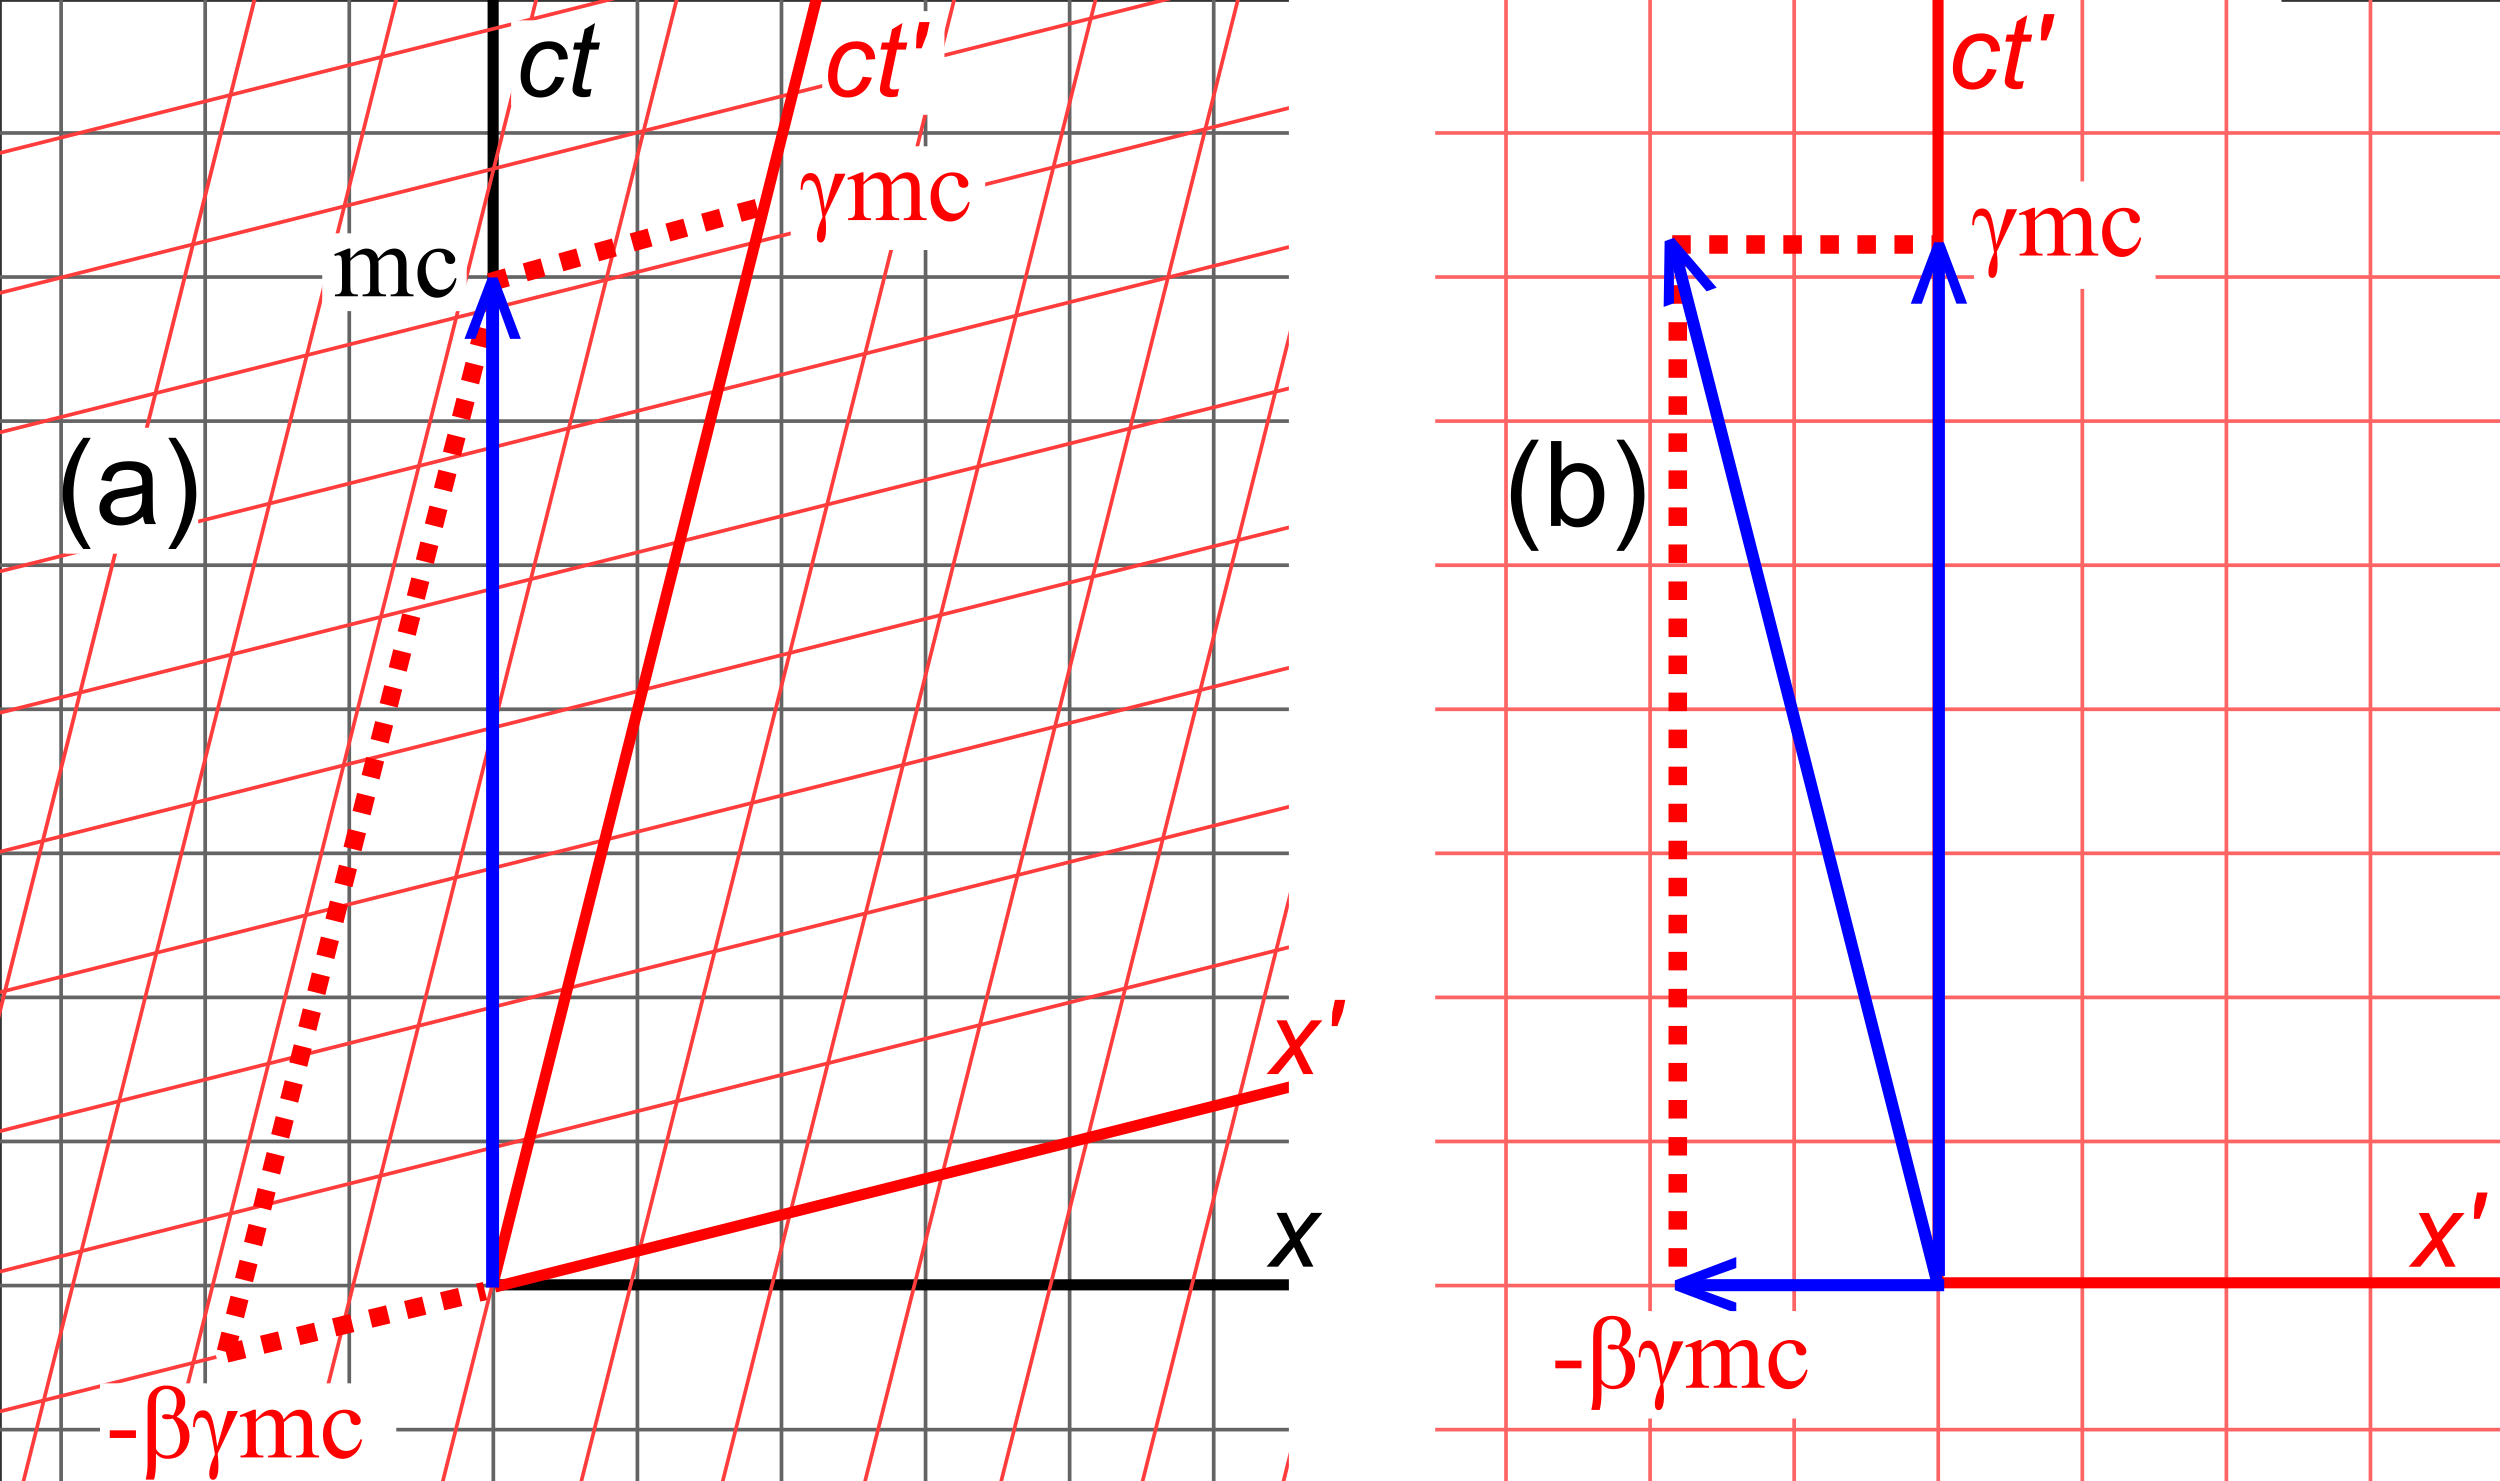 <?xml version="1.0" encoding="UTF-8" standalone="no"?>
<!-- Created with Inkscape (http://www.inkscape.org/) -->

<svg
   xmlns:dc="http://purl.org/dc/elements/1.1/"
   xmlns:cc="http://creativecommons.org/ns#"
   xmlns:rdf="http://www.w3.org/1999/02/22-rdf-syntax-ns#"
   xmlns:svg="http://www.w3.org/2000/svg"
   xmlns="http://www.w3.org/2000/svg"
   xmlns:sodipodi="http://sodipodi.sourceforge.net/DTD/sodipodi-0.dtd"
   xmlns:inkscape="http://www.inkscape.org/namespaces/inkscape"
   width="675"
   height="400"
   id="svg2"
   version="1.1"
   inkscape:version="0.48.5 r10040"
   sodipodi:docname="Relativistic spacetime momentum vector.svg">
  <rect width="100%" height="100%" fill="#333333" stroke="none"/>
  <defs
     id="defs4" />
  <sodipodi:namedview
     id="base"
     pagecolor="#ffffff"
     bordercolor="#666666"
     borderopacity="1.0"
     inkscape:pageopacity="0.0"
     inkscape:pageshadow="2"
     inkscape:zoom="2"
     inkscape:cx="127.15796"
     inkscape:cy="9.0631399"
     inkscape:document-units="px"
     inkscape:current-layer="layer9"
     showgrid="false"
     inkscape:window-width="1225"
     inkscape:window-height="667"
     inkscape:window-x="97"
     inkscape:window-y="0"
     inkscape:window-maximized="0"
     showguides="true"
     inkscape:guide-bbox="true" />
  <g
     inkscape:groupmode="layer"
     id="layer9"
     inkscape:label="Layer 0"
     sodipodi:insensitive="true">
    <rect
       style="fill:#ffffff;fill-opacity:1;stroke:none"
       id="rect3156"
       width="676.5"
       height="400.5"
       x="0.5"
       y="0.5" />
    <rect
       style="fill:#ffffff;fill-opacity:1;stroke:none"
       id="rect3926"
       width="1"
       height="4"
       x="-14"
       y="6" />
  </g>
  <g
     inkscape:label="Layer 1"
     inkscape:groupmode="layer"
     id="layer1"
     style="display:inline"
     transform="translate(0,-652.362)"
     sodipodi:insensitive="true">
    <g
       id="g4041">
      <g
         transform="translate(-70,40)"
         id="g3164"
         style="stroke:#646464;stroke-opacity:1">
        <g
           id="g3144"
           style="stroke:#646464;stroke-opacity:1">
          <path
             inkscape:connector-curvature="0"
             id="path2985"
             d="m 67.375,998.362 c 519,0 519,0 519,0"
             style="fill:none;stroke:#646464;stroke-width:1px;stroke-linecap:butt;stroke-linejoin:miter;stroke-opacity:1" />
          <path
             inkscape:connector-curvature="0"
             id="path2985-1"
             d="m 67.375,959.462 c 519,0 519,0 519,0"
             style="fill:none;stroke:#646464;stroke-width:1px;stroke-linecap:butt;stroke-linejoin:miter;stroke-opacity:1" />
          <path
             inkscape:connector-curvature="0"
             id="path2985-7"
             d="m 67.375,920.562 c 519,0 519,0 519,0"
             style="fill:none;stroke:#646464;stroke-width:1px;stroke-linecap:butt;stroke-linejoin:miter;stroke-opacity:1" />
          <path
             inkscape:connector-curvature="0"
             id="path2985-4"
             d="m 67.375,881.662 c 519,0 519,0 519,0"
             style="fill:none;stroke:#646464;stroke-width:1px;stroke-linecap:butt;stroke-linejoin:miter;stroke-opacity:1" />
          <path
             inkscape:connector-curvature="0"
             id="path2985-0"
             d="m 67.375,842.762 c 519,0 519,0 519,0"
             style="fill:none;stroke:#646464;stroke-width:1px;stroke-linecap:butt;stroke-linejoin:miter;stroke-opacity:1" />
          <path
             inkscape:connector-curvature="0"
             id="path2985-9"
             d="m 67.375,803.862 c 519,0 519,0 519,0"
             style="fill:none;stroke:#646464;stroke-width:1px;stroke-linecap:butt;stroke-linejoin:miter;stroke-opacity:1" />
          <path
             inkscape:connector-curvature="0"
             id="path2985-48"
             d="m 67.375,764.962 c 519,0 519,0 519,0"
             style="fill:none;stroke:#646464;stroke-width:1px;stroke-linecap:butt;stroke-linejoin:miter;stroke-opacity:1" />
          <path
             inkscape:connector-curvature="0"
             id="path2985-8"
             d="m 67.375,726.062 c 519,0 519,0 519,0"
             style="fill:none;stroke:#646464;stroke-width:1px;stroke-linecap:butt;stroke-linejoin:miter;stroke-opacity:1" />
          <path
             inkscape:connector-curvature="0"
             id="path2985-2"
             d="m 67.375,687.162 c 519,0 519,0 519,0"
             style="fill:none;stroke:#646464;stroke-width:1px;stroke-linecap:butt;stroke-linejoin:miter;stroke-opacity:1" />
          <path
             inkscape:connector-curvature="0"
             id="path2985-2-6"
             d="m 67.375,648.262 c 519,0 519,0 519,0"
             style="fill:none;stroke:#646464;stroke-width:1px;stroke-linecap:butt;stroke-linejoin:miter;stroke-opacity:1" />
          <path
             inkscape:connector-curvature="0"
             id="path2985-2-1"
             d="m 67.375,609.362 c 519,0 519,0 519,0"
             style="fill:none;stroke:#646464;stroke-width:1px;stroke-linecap:butt;stroke-linejoin:miter;stroke-opacity:1" />
        </g>
      </g>
      <g
         style="stroke:#646464;stroke-opacity:1"
         transform="matrix(0,1,-1,0,1014.862,473.487)"
         id="g3144-3">
        <path
           style="fill:none;stroke:#646464;stroke-width:1px;stroke-linecap:butt;stroke-linejoin:miter;stroke-opacity:1"
           d="m 67.375,998.362 c 519,0 519,0 519,0"
           id="path2985-22"
           inkscape:connector-curvature="0" />
        <path
           style="fill:none;stroke:#646464;stroke-width:1px;stroke-linecap:butt;stroke-linejoin:miter;stroke-opacity:1"
           d="m 67.375,959.462 c 519,0 519,0 519,0"
           id="path2985-1-1"
           inkscape:connector-curvature="0" />
        <path
           style="fill:none;stroke:#646464;stroke-width:1px;stroke-linecap:butt;stroke-linejoin:miter;stroke-opacity:1"
           d="m 67.375,920.562 c 519,0 519,0 519,0"
           id="path2985-7-6"
           inkscape:connector-curvature="0" />
        <path
           style="fill:none;stroke:#646464;stroke-width:1px;stroke-linecap:butt;stroke-linejoin:miter;stroke-opacity:1"
           d="m 67.375,881.662 c 519,0 519,0 519,0"
           id="path2985-4-8"
           inkscape:connector-curvature="0" />
        <path
           style="fill:none;stroke:#646464;stroke-width:1px;stroke-linecap:butt;stroke-linejoin:miter;stroke-opacity:1"
           d="m 67.375,842.762 c 519,0 519,0 519,0"
           id="path2985-0-5"
           inkscape:connector-curvature="0" />
        <path
           style="fill:none;stroke:#646464;stroke-width:1px;stroke-linecap:butt;stroke-linejoin:miter;stroke-opacity:1"
           d="m 67.375,803.862 c 519,0 519,0 519,0"
           id="path2985-9-7"
           inkscape:connector-curvature="0" />
        <path
           style="fill:none;stroke:#646464;stroke-width:1px;stroke-linecap:butt;stroke-linejoin:miter;stroke-opacity:1"
           d="m 67.375,764.962 c 519,0 519,0 519,0"
           id="path2985-48-6"
           inkscape:connector-curvature="0" />
        <path
           style="fill:none;stroke:#646464;stroke-width:1px;stroke-linecap:butt;stroke-linejoin:miter;stroke-opacity:1"
           d="m 67.375,726.062 c 519,0 519,0 519,0"
           id="path2985-8-1"
           inkscape:connector-curvature="0" />
        <path
           style="fill:none;stroke:#646464;stroke-width:1px;stroke-linecap:butt;stroke-linejoin:miter;stroke-opacity:1"
           d="m 67.375,687.162 c 519,0 519,0 519,0"
           id="path2985-2-8"
           inkscape:connector-curvature="0" />
        <path
           style="fill:none;stroke:#646464;stroke-width:1px;stroke-linecap:butt;stroke-linejoin:miter;stroke-opacity:1"
           d="m 67.375,648.262 c 519,0 519,0 519,0"
           id="path2985-2-6-9"
           inkscape:connector-curvature="0" />
        <path
           style="fill:none;stroke:#646464;stroke-width:1px;stroke-linecap:butt;stroke-linejoin:miter;stroke-opacity:1"
           d="m 67.375,609.362 c 519,0 519,0 519,0"
           id="path2985-2-1-2"
           inkscape:connector-curvature="0" />
      </g>
      <path
         inkscape:connector-curvature="0"
         id="path3234"
         d="m 133.146,998.716 c 0,-444 0,-442 0,-442"
         style="fill:none;stroke:#000000;stroke-width:3;stroke-linecap:butt;stroke-linejoin:miter;stroke-miterlimit:4;stroke-opacity:1;stroke-dasharray:none" />
      <path
         inkscape:connector-curvature="0"
         id="path3234-7"
         d="m 134.264,999.269 c 444,0 442,0 442,0"
         style="fill:none;stroke:#000000;stroke-width:3;stroke-linecap:butt;stroke-linejoin:miter;stroke-miterlimit:4;stroke-opacity:1;stroke-dasharray:none" />
    </g>
  </g>
  <g
     inkscape:groupmode="layer"
     id="layer2"
     inkscape:label="Layer 2"
     style="display:inline"
     transform="translate(0,-652.362)"
     sodipodi:insensitive="true">
    <g
       id="g4178">
      <path
         inkscape:connector-curvature="0"
         id="path4065"
         d="M 117.138,1061.92 C 235.156,592.954 235.156,592.954 235.156,592.954"
         style="fill:none;stroke:#ff3c3c;stroke-width:1;stroke-linecap:butt;stroke-linejoin:miter;stroke-miterlimit:4;stroke-opacity:1;stroke-dasharray:none" />
      <path
         inkscape:connector-curvature="0"
         id="path4065-9"
         d="M -4.934,1034.684 C 58.417,1018.742 58.417,1018.742 58.417,1018.742"
         style="fill:none;stroke:#ff3c3c;stroke-width:1;stroke-linecap:butt;stroke-linejoin:miter;stroke-miterlimit:4;stroke-opacity:1;stroke-dasharray:none" />
      <path
         inkscape:connector-curvature="0"
         id="path4065-5"
         d="M 154.407,1062.438 C 272.425,593.472 272.425,593.472 272.425,593.472"
         style="fill:none;stroke:#ff3c3c;stroke-width:1;stroke-linecap:butt;stroke-linejoin:miter;stroke-miterlimit:4;stroke-opacity:1;stroke-dasharray:none" />
      <path
         inkscape:connector-curvature="0"
         id="path4065-4"
         d="M 192.711,1061.92 C 310.729,592.954 310.729,592.954 310.729,592.954"
         style="fill:none;stroke:#ff3c3c;stroke-width:1;stroke-linecap:butt;stroke-linejoin:miter;stroke-miterlimit:4;stroke-opacity:1;stroke-dasharray:none" />
      <path
         inkscape:connector-curvature="0"
         id="path4065-3"
         d="M 231.015,1062.438 C 349.033,593.472 349.033,593.472 349.033,593.472"
         style="fill:none;stroke:#ff3c3c;stroke-width:1;stroke-linecap:butt;stroke-linejoin:miter;stroke-miterlimit:4;stroke-opacity:1;stroke-dasharray:none" />
      <path
         inkscape:connector-curvature="0"
         id="path4065-1"
         d="M 267.767,1062.438 C 385.785,593.472 385.785,593.472 385.785,593.472"
         style="fill:none;stroke:#ff3c3c;stroke-width:1;stroke-linecap:butt;stroke-linejoin:miter;stroke-miterlimit:4;stroke-opacity:1;stroke-dasharray:none" />
      <path
         inkscape:connector-curvature="0"
         id="path4065-2"
         d="M 306.071,1061.92 C 424.089,592.954 424.089,592.954 424.089,592.954"
         style="fill:none;stroke:#ff3c3c;stroke-width:1;stroke-linecap:butt;stroke-linejoin:miter;stroke-miterlimit:4;stroke-opacity:1;stroke-dasharray:none" />
      <path
         inkscape:connector-curvature="0"
         id="path4065-33"
         d="M 343.857,1062.956 C 461.875,593.989 461.875,593.989 461.875,593.989"
         style="fill:none;stroke:#ff3c3c;stroke-width:1;stroke-linecap:butt;stroke-linejoin:miter;stroke-miterlimit:4;stroke-opacity:1;stroke-dasharray:none" />
      <path
         inkscape:connector-curvature="0"
         id="path4065-33-4"
         d="M 381.126,1062.438 C 499.144,593.472 499.144,593.472 499.144,593.472"
         style="fill:none;stroke:#ff3c3c;stroke-width:1.035px;stroke-linecap:butt;stroke-linejoin:miter;stroke-opacity:1" />
      <path
         inkscape:connector-curvature="0"
         id="path4065-11"
         d="M 79.352,1062.956 C 197.37,593.989 197.37,593.989 197.37,593.989"
         style="fill:none;stroke:#ff3c3c;stroke-width:1;stroke-linecap:butt;stroke-linejoin:miter;stroke-miterlimit:4;stroke-opacity:1;stroke-dasharray:none" />
      <path
         inkscape:connector-curvature="0"
         id="path4065-38"
         d="M 41.565,1062.438 C 159.583,593.472 159.583,593.472 159.583,593.472"
         style="fill:none;stroke:#ff3c3c;stroke-width:1;stroke-linecap:butt;stroke-linejoin:miter;stroke-miterlimit:4;stroke-opacity:1;stroke-dasharray:none" />
      <path
         inkscape:connector-curvature="0"
         id="path4065-7"
         d="M 3.779,1062.438 C 121.797,593.472 121.797,593.472 121.797,593.472"
         style="fill:none;stroke:#ff3c3c;stroke-width:1;stroke-linecap:butt;stroke-linejoin:miter;stroke-miterlimit:4;stroke-opacity:1;stroke-dasharray:none" />
      <path
         inkscape:connector-curvature="0"
         id="path4065-9-4"
         d="M -8.126,997.735 C 460.84,879.717 460.84,879.717 460.84,879.717"
         style="fill:none;stroke:#ff3c3c;stroke-width:1;stroke-linecap:butt;stroke-linejoin:miter;stroke-miterlimit:4;stroke-opacity:1;stroke-dasharray:none" />
      <path
         inkscape:connector-curvature="0"
         id="path4065-9-2"
         d="M -8.644,959.949 C 460.322,841.931 460.322,841.931 460.322,841.931"
         style="fill:none;stroke:#ff3c3c;stroke-width:1;stroke-linecap:butt;stroke-linejoin:miter;stroke-miterlimit:4;stroke-opacity:1;stroke-dasharray:none" />
      <path
         inkscape:connector-curvature="0"
         id="path4065-9-7"
         d="M -7.609,922.162 C 461.357,804.144 461.357,804.144 461.357,804.144"
         style="fill:none;stroke:#ff3c3c;stroke-width:1;stroke-linecap:butt;stroke-linejoin:miter;stroke-miterlimit:4;stroke-opacity:1;stroke-dasharray:none" />
      <path
         inkscape:connector-curvature="0"
         id="path4065-9-79"
         d="M -8.126,884.376 C 460.84,766.358 460.84,766.358 460.84,766.358"
         style="fill:none;stroke:#ff3c3c;stroke-width:1;stroke-linecap:butt;stroke-linejoin:miter;stroke-miterlimit:4;stroke-opacity:1;stroke-dasharray:none" />
      <path
         inkscape:connector-curvature="0"
         id="path4065-9-3"
         d="M -7.091,846.589 C 461.875,728.571 461.875,728.571 461.875,728.571"
         style="fill:none;stroke:#ff3c3c;stroke-width:1;stroke-linecap:butt;stroke-linejoin:miter;stroke-miterlimit:4;stroke-opacity:1;stroke-dasharray:none" />
      <path
         inkscape:connector-curvature="0"
         id="path4065-9-1"
         d="M -6.573,808.285 C 462.393,690.267 462.393,690.267 462.393,690.267"
         style="fill:none;stroke:#ff3c3c;stroke-width:1;stroke-linecap:butt;stroke-linejoin:miter;stroke-miterlimit:4;stroke-opacity:1;stroke-dasharray:none" />
      <path
         inkscape:connector-curvature="0"
         id="path4065-9-9"
         d="M -7.609,771.016 C 461.357,652.998 461.357,652.998 461.357,652.998"
         style="fill:none;stroke:#ff3c3c;stroke-width:1;stroke-linecap:butt;stroke-linejoin:miter;stroke-miterlimit:4;stroke-opacity:1;stroke-dasharray:none" />
      <path
         inkscape:connector-curvature="0"
         id="path4065-9-8"
         d="M -7.091,733.23 C 461.875,615.212 461.875,615.212 461.875,615.212"
         style="fill:none;stroke:#ff3c3c;stroke-width:1;stroke-linecap:butt;stroke-linejoin:miter;stroke-miterlimit:4;stroke-opacity:1;stroke-dasharray:none" />
      <path
         inkscape:connector-curvature="0"
         id="path4065-9-6"
         d="M -7.091,695.443 C 461.875,577.425 461.875,577.425 461.875,577.425"
         style="fill:none;stroke:#ff3c3c;stroke-width:1;stroke-linecap:butt;stroke-linejoin:miter;stroke-miterlimit:4;stroke-opacity:1;stroke-dasharray:none" />
      <path
         inkscape:connector-curvature="0"
         id="path4065-50"
         d="M 133.185,998.77 C 251.203,529.804 251.203,529.804 251.203,529.804"
         style="fill:none;stroke:#ff0000;stroke-width:3;stroke-linecap:butt;stroke-linejoin:miter;stroke-miterlimit:4;stroke-opacity:1;stroke-dasharray:none" />
      <path
         inkscape:connector-curvature="0"
         id="path4065-9-28"
         d="m 133.58,999.86 c 341.876,-86.035 341.876,-86.035 341.876,-86.035"
         style="fill:none;stroke:#ff0000;stroke-width:3;stroke-linecap:butt;stroke-linejoin:miter;stroke-miterlimit:4;stroke-opacity:1;stroke-dasharray:none" />
      <path
         inkscape:connector-curvature="0"
         id="path4065-7-6"
         d="M -7.267,954.218 C 88.327,574.356 88.327,574.356 88.327,574.356"
         style="fill:none;stroke:#ff3c3c;stroke-width:1.035;stroke-linecap:butt;stroke-linejoin:miter;stroke-miterlimit:4;stroke-opacity:1;stroke-dasharray:none" />
    </g>
  </g>
  <g
     inkscape:groupmode="layer"
     id="layer3"
     inkscape:label="Layer 3"
     style="display:inline"
     transform="translate(0,-652.362)"
     sodipodi:insensitive="true">
    <path
       style="fill:none;stroke:#ff0000;stroke-width:5;stroke-linecap:butt;stroke-linejoin:miter;stroke-miterlimit:4;stroke-opacity:1;stroke-dasharray:5, 5;stroke-dashoffset:0"
       d="m 132.165,728.58 c 75.669,-21.204 75.669,-20.936 75.669,-20.936"
       id="path4458"
       inkscape:connector-curvature="0" />
    <path
       style="fill:none;stroke:#ff0000;stroke-width:5;stroke-linecap:butt;stroke-linejoin:miter;stroke-miterlimit:4;stroke-opacity:1;stroke-dasharray:5, 5;stroke-dashoffset:0"
       d="M 61,1017.362 C 134,727.362 134,727.362 134,727.362"
       id="path5030"
       inkscape:connector-curvature="0" />
    <g
       id="g5106">
      <path
         inkscape:connector-curvature="0"
         id="path4447"
         d="m 133,1000 c 0,-269.775 0,-269.775 0,-269.775"
         style="fill:none;stroke:#0000ff;stroke-width:3.5;stroke-linecap:butt;stroke-linejoin:miter;stroke-miterlimit:4;stroke-opacity:1;stroke-dasharray:none" />
      <g
         id="text4449"
         style="font-size:32px;font-style:normal;font-weight:normal;line-height:125%;letter-spacing:0px;word-spacing:0px;fill:#0000ff;fill-opacity:1;stroke:none;font-family:Sans;-inkscape-font-specification:Sans"
         transform="scale(1,-1)">
        <path
           id="path5104"
           d="m 131.719,-727.268 -6.312,-16.594 2.969,0 3.562,9.938 c 0.385,1.073 0.74,2.188 1.062,3.344 0.25,-0.875 0.599,-1.927 1.047,-3.156 l 3.688,-10.125 2.891,0 -6.281,16.594 z"
           inkscape:connector-curvature="0" />
      </g>
    </g>
    <path
       style="fill:none;stroke:#ff0000;stroke-width:5;stroke-linecap:butt;stroke-linejoin:miter;stroke-miterlimit:4;stroke-opacity:1;stroke-dasharray:5, 5;stroke-dashoffset:0;display:inline"
       d="m 61.065,1017.797 c 69.871,-16.87 69.871,-16.87 69.871,-16.87"
       id="path4148"
       inkscape:connector-curvature="0" />
  </g>
  <g
     inkscape:groupmode="layer"
     id="layer4"
     inkscape:label="Layer 4"
     style="display:inline"
     transform="translate(0,-652.362)"
     sodipodi:insensitive="true">
    <rect
       style="fill:#ffffff;fill-opacity:1;stroke:none"
       id="rect4461"
       width="268"
       height="542"
       x="348"
       y="534.362" />
    <rect
       style="fill:#ffffff;fill-opacity:1;stroke:none"
       id="rect4463"
       width="96"
       height="10"
       x="484"
       y="746.362" />
  </g>
  <g
     inkscape:groupmode="layer"
     id="layer5"
     inkscape:label="Layer 5"
     style="display:inline"
     transform="translate(0,-652.362)"
     sodipodi:insensitive="true" />
  <g
     inkscape:groupmode="layer"
     id="layer6"
     inkscape:label="Layer 6"
     style="display:inline"
     transform="translate(0,-652.362)"
     sodipodi:insensitive="true">
    <g
       id="g4121">
      <path
         inkscape:connector-curvature="0"
         id="path2985-3"
         d="m 387.5,1038.362 c 519,0 519,0 519,0"
         style="fill:none;stroke:#ff6464;stroke-width:1px;stroke-linecap:butt;stroke-linejoin:miter;stroke-opacity:1" />
      <path
         inkscape:connector-curvature="0"
         id="path2985-1-5"
         d="m 387.5,999.462 c 519,0 519,0 519,0"
         style="fill:none;stroke:#ff6464;stroke-width:1px;stroke-linecap:butt;stroke-linejoin:miter;stroke-opacity:1" />
      <path
         inkscape:connector-curvature="0"
         id="path2985-7-9"
         d="m 387.5,960.562 c 519,0 519,0 519,0"
         style="fill:none;stroke:#ff6464;stroke-width:1px;stroke-linecap:butt;stroke-linejoin:miter;stroke-opacity:1" />
      <path
         inkscape:connector-curvature="0"
         id="path2985-4-84"
         d="m 387.5,921.662 c 519,0 519,0 519,0"
         style="fill:none;stroke:#ff6464;stroke-width:1px;stroke-linecap:butt;stroke-linejoin:miter;stroke-opacity:1" />
      <path
         inkscape:connector-curvature="0"
         id="path2985-0-0"
         d="m 387.5,882.762 c 519,0 519,0 519,0"
         style="fill:none;stroke:#ff6464;stroke-width:1px;stroke-linecap:butt;stroke-linejoin:miter;stroke-opacity:1" />
      <path
         inkscape:connector-curvature="0"
         id="path2985-9-76"
         d="m 387.5,843.862 c 519,0 519,0 519,0"
         style="fill:none;stroke:#ff6464;stroke-width:1px;stroke-linecap:butt;stroke-linejoin:miter;stroke-opacity:1" />
      <path
         inkscape:connector-curvature="0"
         id="path2985-48-3"
         d="m 387.5,804.962 c 519,0 519,0 519,0"
         style="fill:none;stroke:#ff6464;stroke-width:1px;stroke-linecap:butt;stroke-linejoin:miter;stroke-opacity:1" />
      <path
         inkscape:connector-curvature="0"
         id="path2985-8-6"
         d="m 387.5,766.062 c 519,0 519,0 519,0"
         style="fill:none;stroke:#ff6464;stroke-width:1px;stroke-linecap:butt;stroke-linejoin:miter;stroke-opacity:1" />
      <path
         inkscape:connector-curvature="0"
         id="path2985-2-15"
         d="m 387.5,727.162 c 519,0 519,0 519,0"
         style="fill:none;stroke:#ff6464;stroke-width:1px;stroke-linecap:butt;stroke-linejoin:miter;stroke-opacity:1" />
      <path
         inkscape:connector-curvature="0"
         id="path2985-2-6-4"
         d="m 387.5,688.262 c 519,0 519,0 519,0"
         style="fill:none;stroke:#ff6464;stroke-width:1px;stroke-linecap:butt;stroke-linejoin:miter;stroke-opacity:1" />
      <path
         inkscape:connector-curvature="0"
         id="path2985-2-1-20"
         d="m 387.5,649.362 c 519,0 519,0 519,0"
         style="fill:none;stroke:#ff6464;stroke-width:1px;stroke-linecap:butt;stroke-linejoin:miter;stroke-opacity:1" />
      <path
         inkscape:connector-curvature="0"
         id="path2985-22-3"
         d="m 406.625,540.862 c 0,519 0,519 0,519"
         style="fill:none;stroke:#ff6464;stroke-width:1px;stroke-linecap:butt;stroke-linejoin:miter;stroke-opacity:1" />
      <path
         inkscape:connector-curvature="0"
         id="path2985-1-1-7"
         d="m 445.525,540.862 c 0,519 0,519 0,519"
         style="fill:none;stroke:#ff6464;stroke-width:1px;stroke-linecap:butt;stroke-linejoin:miter;stroke-opacity:1" />
      <path
         inkscape:connector-curvature="0"
         id="path2985-7-6-2"
         d="m 484.425,540.862 c 0,519 0,519 0,519"
         style="fill:none;stroke:#ff6464;stroke-width:1px;stroke-linecap:butt;stroke-linejoin:miter;stroke-opacity:1" />
      <path
         inkscape:connector-curvature="0"
         id="path2985-4-8-6"
         d="m 523.325,540.862 c 0,519 0,519 0,519"
         style="fill:none;stroke:#ff6464;stroke-width:1px;stroke-linecap:butt;stroke-linejoin:miter;stroke-opacity:1" />
      <path
         inkscape:connector-curvature="0"
         id="path2985-0-5-0"
         d="m 562.225,540.862 c 0,519 0,519 0,519"
         style="fill:none;stroke:#ff6464;stroke-width:1px;stroke-linecap:butt;stroke-linejoin:miter;stroke-opacity:1" />
      <path
         inkscape:connector-curvature="0"
         id="path2985-9-7-1"
         d="m 601.125,540.862 c 0,519 0,519 0,519"
         style="fill:none;stroke:#ff6464;stroke-width:1px;stroke-linecap:butt;stroke-linejoin:miter;stroke-opacity:1" />
      <path
         inkscape:connector-curvature="0"
         id="path2985-48-6-6"
         d="m 640.025,540.862 c 0,519 0,519 0,519"
         style="fill:none;stroke:#ff6464;stroke-width:1px;stroke-linecap:butt;stroke-linejoin:miter;stroke-opacity:1" />
      <path
         inkscape:connector-curvature="0"
         id="path2985-8-1-5"
         d="m 678.925,540.862 c 0,519 0,519 0,519"
         style="fill:none;stroke:#ff6464;stroke-width:1px;stroke-linecap:butt;stroke-linejoin:miter;stroke-opacity:1" />
      <path
         inkscape:connector-curvature="0"
         id="path2985-2-8-7"
         d="m 717.825,540.862 c 0,519 0,519 0,519"
         style="fill:none;stroke:#ff6464;stroke-width:1px;stroke-linecap:butt;stroke-linejoin:miter;stroke-opacity:1" />
      <path
         inkscape:connector-curvature="0"
         id="path2985-2-6-9-5"
         d="m 756.725,540.862 c 0,519 0,519 0,519"
         style="fill:none;stroke:#ff6464;stroke-width:1px;stroke-linecap:butt;stroke-linejoin:miter;stroke-opacity:1" />
      <path
         inkscape:connector-curvature="0"
         id="path2985-2-1-2-4"
         d="m 795.625,540.862 c 0,519 0,519 0,519"
         style="fill:none;stroke:#ff6464;stroke-width:1px;stroke-linecap:butt;stroke-linejoin:miter;stroke-opacity:1" />
      <path
         inkscape:connector-curvature="0"
         id="path3234-1"
         d="m 523.271,556.716 c 0,0 0,-2 0,442 271.729,0 271.729,0 271.729,0"
         style="fill:none;stroke:#ff0000;stroke-width:3;stroke-linecap:butt;stroke-linejoin:miter;stroke-miterlimit:4;stroke-opacity:1;stroke-dasharray:none" />
    </g>
  </g>
  <g
     inkscape:groupmode="layer"
     id="layer7"
     inkscape:label="Layer 7"
     transform="translate(0,-652.362)"
     style="display:inline"
     sodipodi:insensitive="true">
    <path
       style="fill:none;stroke:#ff0000;stroke-width:5;stroke-linecap:butt;stroke-linejoin:miter;stroke-miterlimit:4;stroke-opacity:1;stroke-dasharray:5, 5;stroke-dashoffset:0"
       d="m 453,719.362 c 0,280 0,280 0,280"
       id="path5066"
       inkscape:connector-curvature="0" />
    <path
       style="fill:none;stroke:#ff0000;stroke-width:5;stroke-linecap:butt;stroke-linejoin:miter;stroke-miterlimit:4;stroke-opacity:1;stroke-dasharray:5, 5;stroke-dashoffset:0"
       d="m 451.5,718.362 c 71.5,0 71.5,0 71.5,0"
       id="path5062"
       inkscape:connector-curvature="0" />
    <g
       id="g3942">
      <path
         inkscape:connector-curvature="0"
         id="path5041"
         d="M 523.005,998.367 C 451.995,718.364 451.995,719.357 451.995,719.357"
         style="fill:none;stroke:#0000ff;stroke-width:3.25;stroke-linecap:butt;stroke-linejoin:miter;stroke-miterlimit:4;stroke-opacity:1;stroke-dasharray:none" />
      <g
         transform="matrix(0.94,-0.342,-0.342,-0.94,235.772,1549.757)"
         id="text5050"
         style="font-size:32px;font-style:normal;font-weight:normal;line-height:125%;letter-spacing:0px;word-spacing:0px;fill:#0000ff;fill-opacity:1;stroke:none;font-family:Sans">
        <path
           inkscape:connector-curvature="0"
           id="path5055"
           d="m 485.219,708.862 -6.312,-16.594 2.969,0 3.562,9.938 c 0.385,1.073 0.74,2.188 1.062,3.344 0.25,-0.875 0.599,-1.927 1.047,-3.156 l 3.688,-10.125 2.891,0 -6.281,16.594 z" />
      </g>
    </g>
    <g
       id="g3934">
      <path
         inkscape:connector-curvature="0"
         id="path5068"
         d="m 523.5,996.862 c 0,-277.035 0,-277.035 0,-277.035"
         style="fill:none;stroke:#0000ff;stroke-width:3.25;stroke-linecap:butt;stroke-linejoin:miter;stroke-miterlimit:4;stroke-opacity:1;stroke-dasharray:none" />
      <g
         transform="matrix(1,0,0,-1,-43,1418.131)"
         id="text5070"
         style="font-size:32px;font-style:normal;font-weight:normal;line-height:125%;letter-spacing:0px;word-spacing:0px;fill:#0000ff;fill-opacity:1;stroke:none;font-family:Sans">
        <path
           inkscape:connector-curvature="0"
           id="path5075"
           d="m 565.219,700.362 -6.312,-16.594 2.969,0 3.562,9.938 c 0.385,1.073 0.74,2.188 1.062,3.344 0.25,-0.875 0.599,-1.927 1.047,-3.156 l 3.688,-10.125 2.891,0 -6.281,16.594 z" />
      </g>
    </g>
    <g
       id="g3924">
      <g
         id="text5070-0"
         style="font-size:32px;font-style:normal;font-weight:normal;line-height:125%;letter-spacing:0px;word-spacing:0px;fill:#0000ff;fill-opacity:1;stroke:none;font-family:Sans"
         transform="matrix(0,1,-1,0,1152.565,432.847)">
        <path
           id="path5075-0"
           d="m 565.219,700.362 -6.312,-16.594 2.969,0 3.562,9.938 c 0.385,1.073 0.74,2.188 1.062,3.344 0.25,-0.875 0.599,-1.927 1.047,-3.156 l 3.688,-10.125 2.891,0 -6.281,16.594 z"
           inkscape:connector-curvature="0" />
      </g>
      <path
         inkscape:connector-curvature="0"
         id="path5098"
         d="m 524.931,999.362 c -69.431,0 -69.431,0 -69.431,0"
         style="fill:none;stroke:#0000ff;stroke-width:3.25;stroke-linecap:butt;stroke-linejoin:miter;stroke-miterlimit:4;stroke-opacity:1;stroke-dasharray:none" />
    </g>
  </g>
  <g
     inkscape:groupmode="layer"
     id="layer8"
     inkscape:label="Layer lettering"
     transform="translate(0,6)"
     style="display:inline"
     sodipodi:insensitive="true">
    <rect
       style="fill:#ffffff;fill-opacity:1;stroke:none"
       id="rect3152"
       width="33"
       height="28"
       x="222"
       y="-3" />
    <rect
       style="fill:#ffffff;fill-opacity:1;stroke:none"
       id="rect5401"
       width="39"
       height="21"
       x="87"
       y="57"
       ry="0" />
    <rect
       style="fill:#ffffff;fill-opacity:1;stroke:none"
       id="rect5355"
       width="49"
       height="29"
       x="533"
       y="43" />
    <rect
       style="fill:#ffffff;fill-opacity:1;stroke:none"
       id="rect5351"
       width="80"
       height="32"
       x="27"
       y="367.5" />
    <rect
       style="fill:#ffffff;fill-opacity:1;stroke:none"
       id="rect5349"
       width="52.5"
       height="28"
       x="213.5"
       y="33.5" />
    <rect
       style="fill:#ffffff;fill-opacity:1;stroke:none"
       id="rect5290"
       width="36"
       height="34"
       x="17.5"
       y="109.5" />
    <g
       style="font-size:28px;font-style:oblique;font-weight:normal;line-height:125%;letter-spacing:0px;word-spacing:0px;fill:#000000;fill-opacity:1;stroke:none;font-family:Sans;-inkscape-font-specification:Sans Oblique"
       id="text5112"
       transform="translate(6,1)">
      <path
         d="m 335.959,335 6.316,-7.369 -3.623,-7.15 2.734,0 1.23,2.584 c 0.456,0.966 0.866,1.891 1.23,2.775 l 4.184,-5.359 3.021,0 -6.098,7.342 3.664,7.178 -2.734,0 -1.449,-2.953 c -0.31,-0.629 -0.661,-1.408 -1.053,-2.338 L 339.062,335 z"
         id="path5121"
         inkscape:connector-curvature="0" />
    </g>
    <g
       style="font-size:28px;font-style:oblique;font-weight:normal;line-height:125%;letter-spacing:0px;word-spacing:0px;fill:#ff0000;fill-opacity:1;stroke:none;font-family:Sans;-inkscape-font-specification:Sans Oblique"
       id="text5137"
       transform="translate(2,-4)">
      <path
         d="m 230.951,18.709 2.475,0.26 c -0.62,1.814 -1.502,3.16 -2.646,4.04 -1.144,0.88 -2.445,1.319 -3.903,1.319 -1.577,0 -2.855,-0.51 -3.835,-1.531 -0.98,-1.021 -1.47,-2.447 -1.47,-4.279 -1e-5,-1.586 0.314,-3.145 0.943,-4.676 0.629,-1.531 1.529,-2.696 2.7,-3.493 1.171,-0.798 2.509,-1.196 4.013,-1.196 1.559,1.48e-5 2.794,0.44 3.705,1.319 0.911,0.88 1.367,2.044 1.367,3.493 l -2.434,0.164 c -0.009,-0.921 -0.276,-1.641 -0.8,-2.16 -0.524,-0.52 -1.215,-0.779 -2.071,-0.779 -0.993,1.3e-5 -1.855,0.314 -2.584,0.943 -0.729,0.629 -1.301,1.584 -1.716,2.864 -0.415,1.281 -0.622,2.513 -0.622,3.698 -1e-5,1.24 0.273,2.169 0.82,2.789 0.547,0.62 1.221,0.93 2.023,0.93 0.802,2e-6 1.57,-0.305 2.304,-0.916 0.734,-0.611 1.31,-1.54 1.729,-2.789 z"
         id="path5162"
         inkscape:connector-curvature="0" />
      <path
         d="m 240.713,21.99 -0.41,2.023 c -0.592,0.155 -1.167,0.232 -1.723,0.232 -0.984,0 -1.768,-0.242 -2.352,-0.725 -0.438,-0.365 -0.656,-0.861 -0.656,-1.49 -1e-5,-0.319 0.118,-1.053 0.355,-2.201 l 1.764,-8.436 -1.955,0 0.396,-1.914 1.955,0 0.752,-3.568 2.83,-1.709 -1.107,5.277 2.434,0 -0.41,1.914 -2.42,0 -1.682,8.025 c -0.21,1.021 -0.314,1.632 -0.314,1.832 0,0.292 0.084,0.515 0.253,0.67 0.169,0.155 0.444,0.232 0.827,0.232 0.547,2e-6 1.034,-0.055 1.463,-0.164 z"
         id="path5164"
         inkscape:connector-curvature="0" />
      <path
         d="m 245.32,11.053 0.164,-3.746 0.711,-3.35 2.816,0 -0.725,3.35 -1.436,3.746 z"
         id="path5166"
         inkscape:connector-curvature="0" />
    </g>
    <rect
       style="fill:#ffffff;fill-opacity:1;stroke:none"
       id="rect5141-1"
       width="28"
       height="23"
       x="138"
       y="-0.5"
       ry="0" />
    <g
       style="font-size:28px;font-style:oblique;font-weight:normal;line-height:125%;letter-spacing:0px;word-spacing:0px;fill:#000000;fill-opacity:1;stroke:none;font-family:Sans;-inkscape-font-specification:Sans Oblique"
       id="text5128"
       transform="translate(-4,-36)">
      <path
         d="m 153.951,50.709 2.475,0.26 c -0.62,1.814 -1.502,3.16 -2.646,4.04 -1.144,0.88 -2.445,1.319 -3.903,1.319 -1.577,0 -2.855,-0.51 -3.835,-1.531 -0.98,-1.021 -1.47,-2.447 -1.47,-4.279 -1e-5,-1.586 0.314,-3.145 0.943,-4.676 0.629,-1.531 1.529,-2.696 2.7,-3.493 1.171,-0.798 2.509,-1.196 4.013,-1.196 1.559,1.5e-5 2.794,0.44 3.705,1.319 0.911,0.88 1.367,2.044 1.367,3.493 l -2.434,0.164 c -0.009,-0.921 -0.276,-1.641 -0.8,-2.16 -0.524,-0.52 -1.215,-0.779 -2.071,-0.779 -0.993,1.3e-5 -1.855,0.314 -2.584,0.943 -0.729,0.629 -1.301,1.584 -1.716,2.864 -0.415,1.281 -0.622,2.513 -0.622,3.698 -1e-5,1.24 0.273,2.169 0.82,2.789 0.547,0.62 1.221,0.93 2.023,0.93 0.802,2e-6 1.57,-0.305 2.304,-0.916 0.734,-0.611 1.31,-1.54 1.729,-2.789 z"
         id="path5133"
         inkscape:connector-curvature="0" />
      <path
         d="m 163.713,53.99 -0.41,2.023 c -0.592,0.155 -1.167,0.232 -1.723,0.232 -0.984,0 -1.768,-0.242 -2.352,-0.725 -0.438,-0.365 -0.656,-0.861 -0.656,-1.49 -1e-5,-0.319 0.118,-1.053 0.355,-2.201 l 1.764,-8.436 -1.955,0 0.396,-1.914 1.955,0 0.752,-3.568 2.83,-1.709 -1.107,5.277 2.434,0 -0.41,1.914 -2.42,0 -1.682,8.025 c -0.21,1.021 -0.314,1.632 -0.314,1.832 0,0.292 0.084,0.515 0.253,0.67 0.169,0.155 0.444,0.232 0.827,0.232 0.547,2e-6 1.034,-0.055 1.463,-0.164 z"
         id="path5135"
         inkscape:connector-curvature="0" />
    </g>
    <g
       style="font-size:28px;font-style:oblique;font-weight:normal;line-height:125%;letter-spacing:0px;word-spacing:0px;fill:#ff0000;fill-opacity:1;stroke:none;font-family:Sans;-inkscape-font-specification:Sans Oblique"
       id="text5168"
       transform="translate(-18,6)">
      <path
         d="m 359.959,278 6.316,-7.369 -3.623,-7.15 2.734,0 1.23,2.584 c 0.456,0.966 0.866,1.891 1.23,2.775 l 4.184,-5.359 3.021,0 -6.098,7.342 3.664,7.178 -2.734,0 -1.449,-2.953 c -0.31,-0.629 -0.661,-1.408 -1.053,-2.338 L 363.062,278 z"
         id="path5173"
         inkscape:connector-curvature="0" />
      <path
         d="m 377.555,265.053 0.164,-3.746 0.711,-3.35 2.816,0 -0.725,3.35 -1.436,3.746 z"
         id="path5175"
         inkscape:connector-curvature="0" />
    </g>
    <g
       transform="translate(305.708,-6.143)"
       style="font-size:28px;font-style:oblique;font-weight:normal;line-height:125%;letter-spacing:0px;word-spacing:0px;fill:#ff0000;fill-opacity:1;stroke:none;font-family:Sans;-inkscape-font-specification:Sans Oblique"
       id="text5137-4">
      <path
         inkscape:connector-curvature="0"
         d="m 230.951,18.709 2.475,0.26 c -0.62,1.814 -1.502,3.16 -2.646,4.04 -1.144,0.88 -2.445,1.319 -3.903,1.319 -1.577,0 -2.855,-0.51 -3.835,-1.531 -0.98,-1.021 -1.47,-2.447 -1.47,-4.279 -1e-5,-1.586 0.314,-3.145 0.943,-4.676 0.629,-1.531 1.529,-2.696 2.7,-3.493 1.171,-0.798 2.509,-1.196 4.013,-1.196 1.559,1.48e-5 2.794,0.44 3.705,1.319 0.911,0.88 1.367,2.044 1.367,3.493 l -2.434,0.164 c -0.009,-0.921 -0.276,-1.641 -0.8,-2.16 -0.524,-0.52 -1.215,-0.779 -2.071,-0.779 -0.993,1.3e-5 -1.855,0.314 -2.584,0.943 -0.729,0.629 -1.301,1.584 -1.716,2.864 -0.415,1.281 -0.622,2.513 -0.622,3.698 -1e-5,1.24 0.273,2.169 0.82,2.789 0.547,0.62 1.221,0.93 2.023,0.93 0.802,2e-6 1.57,-0.305 2.304,-0.916 0.734,-0.611 1.31,-1.54 1.729,-2.789 z"
         id="path5162-6" />
      <path
         inkscape:connector-curvature="0"
         d="m 240.713,21.99 -0.41,2.023 c -0.592,0.155 -1.167,0.232 -1.723,0.232 -0.984,0 -1.768,-0.242 -2.352,-0.725 -0.438,-0.365 -0.656,-0.861 -0.656,-1.49 -1e-5,-0.319 0.118,-1.053 0.355,-2.201 l 1.764,-8.436 -1.955,0 0.396,-1.914 1.955,0 0.752,-3.568 2.83,-1.709 -1.107,5.277 2.434,0 -0.41,1.914 -2.42,0 -1.682,8.025 c -0.21,1.021 -0.314,1.632 -0.314,1.832 0,0.292 0.084,0.515 0.253,0.67 0.169,0.155 0.444,0.232 0.827,0.232 0.547,2e-6 1.034,-0.055 1.463,-0.164 z"
         id="path5164-0" />
      <path
         inkscape:connector-curvature="0"
         d="m 245.32,11.053 0.164,-3.746 0.711,-3.35 2.816,0 -0.725,3.35 -1.436,3.746 z"
         id="path5166-7" />
    </g>
    <g
       style="font-size:28px;font-style:oblique;font-weight:normal;line-height:125%;letter-spacing:0px;word-spacing:0px;fill:#ff0000;fill-opacity:1;stroke:none;font-family:Sans;-inkscape-font-specification:Sans Oblique"
       id="text5168-1"
       transform="translate(290.397,58.021)">
      <path
         d="m 359.959,278 6.316,-7.369 -3.623,-7.15 2.734,0 1.23,2.584 c 0.456,0.966 0.866,1.891 1.23,2.775 l 4.184,-5.359 3.021,0 -6.098,7.342 3.664,7.178 -2.734,0 -1.449,-2.953 c -0.31,-0.629 -0.661,-1.408 -1.053,-2.338 L 363.062,278 z"
         id="path5173-7"
         inkscape:connector-curvature="0" />
      <path
         d="m 377.555,265.053 0.164,-3.746 0.711,-3.35 2.816,0 -0.725,3.35 -1.436,3.746 z"
         id="path5175-7"
         inkscape:connector-curvature="0" />
    </g>
    <g
       style="font-size:32px;font-style:normal;font-weight:normal;line-height:125%;letter-spacing:0px;word-spacing:0px;fill:#000000;fill-opacity:1;stroke:none;font-family:Sans"
       id="text5268"
       transform="translate(166,-16.5)">
      <path
         d="m -143.516,158.734 c -1.552,-1.958 -2.865,-4.25 -3.938,-6.875 -1.073,-2.625 -1.609,-5.344 -1.609,-8.156 0,-2.479 0.401,-4.854 1.203,-7.125 0.937,-2.635 2.385,-5.26 4.344,-7.875 l 2.016,0 c -1.26,2.167 -2.094,3.714 -2.5,4.641 -0.635,1.438 -1.135,2.938 -1.5,4.5 -0.448,1.948 -0.672,3.906 -0.672,5.875 -10e-6,5.01 1.557,10.016 4.672,15.016 z"
         id="path5277"
         inkscape:connector-curvature="0" />
      <path
         d="m -127.375,149.953 c -1.042,0.885 -2.044,1.51 -3.008,1.875 -0.964,0.365 -1.997,0.547 -3.102,0.547 -1.823,0 -3.224,-0.445 -4.203,-1.336 -0.979,-0.891 -1.469,-2.029 -1.469,-3.414 0,-0.812 0.185,-1.555 0.555,-2.227 0.37,-0.672 0.854,-1.211 1.453,-1.617 0.599,-0.406 1.273,-0.714 2.023,-0.922 0.552,-0.146 1.385,-0.286 2.5,-0.422 2.271,-0.271 3.943,-0.594 5.016,-0.969 0.01,-0.385 0.016,-0.63 0.016,-0.734 -1e-5,-1.146 -0.266,-1.953 -0.797,-2.422 -0.719,-0.635 -1.786,-0.953 -3.203,-0.953 -1.323,2e-5 -2.299,0.232 -2.93,0.695 -0.63,0.464 -1.096,1.284 -1.398,2.461 l -2.75,-0.375 c 0.25,-1.177 0.661,-2.128 1.234,-2.852 0.573,-0.724 1.401,-1.281 2.484,-1.672 1.083,-0.391 2.339,-0.586 3.766,-0.586 1.417,2e-5 2.568,0.167 3.453,0.5 0.885,0.333 1.536,0.753 1.953,1.258 0.417,0.505 0.708,1.143 0.875,1.914 0.094,0.479 0.141,1.344 0.141,2.594 l 0,3.75 c -1e-5,2.615 0.06,4.268 0.18,4.961 0.12,0.693 0.357,1.357 0.711,1.992 l -2.938,0 c -0.292,-0.583 -0.479,-1.266 -0.562,-2.047 z m -0.234,-6.281 c -1.021,0.417 -2.552,0.771 -4.594,1.062 -1.156,0.167 -1.974,0.354 -2.453,0.562 -0.479,0.208 -0.849,0.513 -1.109,0.914 -0.26,0.401 -0.391,0.846 -0.391,1.336 0,0.75 0.284,1.375 0.852,1.875 0.568,0.5 1.398,0.75 2.492,0.75 1.083,10e-6 2.047,-0.237 2.891,-0.711 0.844,-0.474 1.464,-1.122 1.859,-1.945 0.302,-0.635 0.453,-1.573 0.453,-2.812 z"
         id="path5279"
         inkscape:connector-curvature="0" />
      <path
         d="m -118.547,158.734 -2.016,0 c 3.115,-5 4.672,-10.005 4.672,-15.016 0,-1.958 -0.224,-3.901 -0.672,-5.828 -0.354,-1.562 -0.849,-3.062 -1.484,-4.5 -0.406,-0.937 -1.245,-2.5 -2.516,-4.688 l 2.016,0 c 1.958,2.615 3.406,5.24 4.344,7.875 0.802,2.271 1.203,4.646 1.203,7.125 -1e-5,2.813 -0.539,5.531 -1.617,8.156 -1.078,2.625 -2.388,4.917 -3.93,6.875 z"
         id="path5281"
         inkscape:connector-curvature="0" />
    </g>
    <g
       style="font-size:32px;font-style:normal;font-weight:normal;line-height:125%;letter-spacing:0px;word-spacing:0px;fill:#000000;fill-opacity:1;stroke:none;font-family:Sans"
       id="text5272"
       transform="translate(561,-56)">
      <path
         d="m -147.516,198.734 c -1.552,-1.958 -2.865,-4.25 -3.938,-6.875 -1.073,-2.625 -1.609,-5.344 -1.609,-8.156 0,-2.479 0.401,-4.854 1.203,-7.125 0.937,-2.635 2.385,-5.26 4.344,-7.875 l 2.016,0 c -1.26,2.167 -2.094,3.714 -2.5,4.641 -0.635,1.438 -1.135,2.938 -1.5,4.5 -0.448,1.948 -0.672,3.906 -0.672,5.875 -10e-6,5.01 1.557,10.016 4.672,15.016 z"
         id="path5284"
         inkscape:connector-curvature="0" />
      <path
         d="m -139.609,192 -2.609,0 0,-22.906 2.812,0 0,8.172 c 1.187,-1.49 2.703,-2.234 4.547,-2.234 1.021,2e-5 1.987,0.206 2.898,0.617 0.911,0.411 1.661,0.99 2.25,1.734 0.589,0.745 1.049,1.643 1.383,2.695 0.333,1.052 0.5,2.177 0.5,3.375 -1e-5,2.844 -0.703,5.042 -2.109,6.594 -1.406,1.552 -3.094,2.328 -5.062,2.328 -1.958,0 -3.495,-0.818 -4.609,-2.453 z m -0.031,-8.422 c -1e-5,1.99 0.271,3.427 0.812,4.312 0.885,1.448 2.083,2.172 3.594,2.172 1.229,0 2.292,-0.534 3.188,-1.602 0.896,-1.068 1.344,-2.659 1.344,-4.773 -2e-5,-2.167 -0.43,-3.766 -1.289,-4.797 -0.859,-1.031 -1.898,-1.547 -3.117,-1.547 -1.229,1e-5 -2.292,0.534 -3.188,1.602 -0.896,1.068 -1.344,2.612 -1.344,4.633 z"
         id="path5286"
         inkscape:connector-curvature="0" />
      <path
         d="m -122.547,198.734 -2.016,0 c 3.115,-5 4.672,-10.005 4.672,-15.016 0,-1.958 -0.224,-3.901 -0.672,-5.828 -0.354,-1.562 -0.849,-3.062 -1.484,-4.5 -0.406,-0.937 -1.245,-2.5 -2.516,-4.688 l 2.016,0 c 1.958,2.615 3.406,5.24 4.344,7.875 0.802,2.271 1.203,4.646 1.203,7.125 -1e-5,2.813 -0.539,5.531 -1.617,8.156 -1.078,2.625 -2.388,4.917 -3.93,6.875 z"
         id="path5288"
         inkscape:connector-curvature="0" />
    </g>
    <g
       style="font-size:28px;font-style:normal;font-variant:normal;font-weight:normal;font-stretch:normal;line-height:125%;letter-spacing:0px;word-spacing:0px;fill:#ff0000;fill-opacity:1;stroke:none;font-family:Serif;-inkscape-font-specification:Serif"
       id="text5292"
       transform="translate(616,32)">
      <path
         d="m -74.189,18.477 2.816,0 -5.482,11.498 c 0.137,1.23 0.205,2.306 0.205,3.227 -6e-6,2.561 -0.479,3.842 -1.436,3.842 -0.693,-6e-6 -1.039,-0.538 -1.039,-1.613 -4e-6,-1.404 0.51,-3.163 1.531,-5.277 -0.201,-1.312 -0.481,-2.894 -0.841,-4.744 -0.36,-1.85 -0.729,-3.176 -1.107,-3.979 -0.378,-0.802 -0.918,-1.203 -1.62,-1.203 -1.148,1.1e-5 -1.764,0.857 -1.846,2.57 l -0.492,0 c 0,-3.008 0.893,-4.512 2.68,-4.512 1.03,1.3e-5 1.796,0.608 2.297,1.825 0.501,1.217 1.016,3.862 1.545,7.937 z"
         style="fill:#ff0000;fill-opacity:1"
         id="path5305"
         inkscape:connector-curvature="0" />
      <path
         d="m -66.547,20.773 c 0.911,-0.911 1.449,-1.436 1.613,-1.572 0.41,-0.346 0.852,-0.615 1.326,-0.807 0.474,-0.191 0.943,-0.287 1.408,-0.287 0.784,1.3e-5 1.458,0.228 2.023,0.684 0.565,0.456 0.943,1.117 1.135,1.982 0.939,-1.094 1.732,-1.812 2.379,-2.153 0.647,-0.342 1.312,-0.513 1.996,-0.513 0.665,1.3e-5 1.256,0.171 1.771,0.513 0.515,0.342 0.923,0.9 1.224,1.675 0.201,0.529 0.301,1.358 0.301,2.488 l 0,5.387 c -2e-5,0.784 0.059,1.322 0.178,1.613 0.091,0.201 0.26,0.371 0.506,0.513 0.246,0.141 0.647,0.212 1.203,0.212 l 0,0.492 -6.18,0 0,-0.492 0.26,0 c 0.538,10e-7 0.957,-0.105 1.258,-0.314 0.21,-0.146 0.36,-0.378 0.451,-0.697 0.036,-0.155 0.055,-0.597 0.055,-1.326 l 0,-5.387 c -1.7e-5,-1.021 -0.123,-1.741 -0.369,-2.16 -0.355,-0.583 -0.925,-0.875 -1.709,-0.875 -0.483,1.1e-5 -0.968,0.121 -1.456,0.362 -0.488,0.242 -1.078,0.69 -1.771,1.347 l -0.027,0.15 0.027,0.588 0,5.975 c -1.3e-5,0.857 0.048,1.39 0.144,1.6 0.096,0.21 0.276,0.385 0.54,0.526 0.264,0.141 0.715,0.212 1.354,0.212 l 0,0.492 -6.33,0 0,-0.492 c 0.693,10e-7 1.169,-0.082 1.429,-0.246 0.26,-0.164 0.44,-0.41 0.54,-0.738 0.046,-0.155 0.068,-0.606 0.068,-1.354 l 0,-5.387 c -10e-6,-1.021 -0.15,-1.755 -0.451,-2.201 -0.401,-0.583 -0.962,-0.875 -1.682,-0.875 -0.492,1.2e-5 -0.98,0.132 -1.463,0.396 -0.757,0.401 -1.34,0.852 -1.75,1.354 l 0,6.713 c -5e-6,0.82 0.057,1.354 0.171,1.6 0.114,0.246 0.283,0.431 0.506,0.554 0.223,0.123 0.677,0.185 1.36,0.185 l 0,0.492 -6.193,0 0,-0.492 c 0.574,10e-7 0.975,-0.062 1.203,-0.185 0.228,-0.123 0.401,-0.319 0.52,-0.588 0.118,-0.269 0.178,-0.791 0.178,-1.565 l 0,-4.785 c -3e-6,-1.376 -0.041,-2.265 -0.123,-2.666 -0.064,-0.301 -0.164,-0.508 -0.301,-0.622 -0.137,-0.114 -0.324,-0.171 -0.561,-0.171 -0.255,1.1e-5 -0.561,0.068 -0.916,0.205 l -0.205,-0.492 3.773,-1.531 0.588,0 z"
         style="fill:#ff0000;fill-opacity:1"
         id="path5307"
         inkscape:connector-curvature="0" />
      <path
         d="m -37.863,26.242 c -0.337,1.65 -0.998,2.919 -1.982,3.808 -0.984,0.889 -2.074,1.333 -3.268,1.333 -1.422,0 -2.661,-0.597 -3.719,-1.791 -1.057,-1.194 -1.586,-2.807 -1.586,-4.84 -10e-7,-1.969 0.586,-3.568 1.757,-4.799 1.171,-1.23 2.577,-1.846 4.218,-1.846 1.23,1.3e-5 2.242,0.326 3.035,0.978 0.793,0.652 1.189,1.328 1.189,2.03 -1.1e-5,0.346 -0.112,0.627 -0.335,0.841 -0.223,0.214 -0.535,0.321 -0.937,0.321 -0.538,8e-6 -0.943,-0.173 -1.217,-0.52 -0.155,-0.191 -0.257,-0.556 -0.308,-1.094 -0.05,-0.538 -0.235,-0.948 -0.554,-1.23 -0.319,-0.273 -0.761,-0.41 -1.326,-0.41 -0.911,1.2e-5 -1.645,0.337 -2.201,1.012 -0.738,0.893 -1.107,2.074 -1.107,3.541 -3e-6,1.495 0.367,2.814 1.101,3.958 0.734,1.144 1.725,1.716 2.974,1.716 0.893,2e-6 1.695,-0.305 2.406,-0.916 0.501,-0.419 0.989,-1.18 1.463,-2.283 z"
         style="fill:#ff0000;fill-opacity:1"
         id="path5309"
         inkscape:connector-curvature="0" />
    </g>
    <g
       style="font-size:28px;font-style:normal;font-variant:normal;font-weight:normal;font-stretch:normal;line-height:125%;letter-spacing:0px;word-spacing:0px;fill:#ff0000;fill-opacity:1;stroke:none;font-family:Serif;-inkscape-font-specification:Serif"
       id="text5300"
       transform="translate(199.5,329)">
      <path
         d="m -169.865,51.186 7.068,0 0,2.064 -7.068,0 z"
         style="fill:#ff0000;fill-opacity:1"
         id="path5312"
         inkscape:connector-curvature="0" />
      <path
         d="m -157.889,64.488 -2.256,0 c 0.328,-1.54 0.492,-2.935 0.492,-4.184 l 0,-14.889 c -1e-5,-1.549 0.139,-2.702 0.417,-3.459 0.278,-0.756 0.82,-1.424 1.627,-2.003 0.807,-0.579 1.816,-0.868 3.028,-0.868 1.44,2e-5 2.65,0.381 3.63,1.142 0.98,0.761 1.47,1.843 1.47,3.247 -1e-5,1.641 -0.779,2.985 -2.338,4.033 2.324,1.094 3.486,2.812 3.486,5.154 -1e-5,1.276 -0.308,2.418 -0.923,3.425 -0.615,1.007 -1.326,1.725 -2.133,2.153 -0.807,0.428 -1.771,0.643 -2.892,0.643 -1.276,0 -2.315,-0.479 -3.117,-1.436 l 0,2.543 c -1e-5,1.75 -0.164,3.249 -0.492,4.498 z m 0.492,-8.271 c 0.711,1.176 1.704,1.764 2.98,1.764 1.23,0 2.133,-0.449 2.707,-1.347 0.574,-0.898 0.861,-1.989 0.861,-3.274 -1e-5,-0.984 -0.189,-1.989 -0.567,-3.015 -0.378,-1.025 -0.864,-1.807 -1.456,-2.345 -0.547,0.137 -1.039,0.205 -1.477,0.205 -0.921,1e-5 -1.381,-0.242 -1.381,-0.725 0,-0.437 0.387,-0.656 1.162,-0.656 0.483,1.1e-5 1.085,0.109 1.805,0.328 0.647,-1.094 0.971,-2.283 0.971,-3.568 -1e-5,-1.148 -0.253,-2.028 -0.759,-2.639 -0.506,-0.611 -1.164,-0.916 -1.976,-0.916 -0.647,1.8e-5 -1.201,0.182 -1.661,0.547 -0.46,0.365 -0.777,0.8 -0.95,1.306 -0.173,0.506 -0.26,1.333 -0.26,2.481 z"
         style="fill:#ff0000;fill-opacity:1"
         id="path5314"
         inkscape:connector-curvature="0" />
      <path
         d="m -138.064,45.977 2.816,0 -5.482,11.498 c 0.137,1.23 0.205,2.306 0.205,3.227 -1e-5,2.561 -0.479,3.842 -1.436,3.842 -0.693,-6e-6 -1.039,-0.538 -1.039,-1.613 0,-1.404 0.51,-3.163 1.531,-5.277 -0.201,-1.312 -0.481,-2.894 -0.841,-4.744 -0.36,-1.85 -0.729,-3.176 -1.107,-3.979 -0.378,-0.802 -0.918,-1.203 -1.62,-1.203 -1.148,1.1e-5 -1.764,0.857 -1.846,2.57 l -0.492,0 c 0,-3.008 0.893,-4.512 2.68,-4.512 1.03,1.3e-5 1.796,0.608 2.297,1.825 0.501,1.217 1.016,3.862 1.545,7.937 z"
         style="fill:#ff0000;fill-opacity:1"
         id="path5316"
         inkscape:connector-curvature="0" />
      <path
         d="m -130.422,48.273 c 0.911,-0.911 1.449,-1.436 1.613,-1.572 0.41,-0.346 0.852,-0.615 1.326,-0.807 0.474,-0.191 0.943,-0.287 1.408,-0.287 0.784,1.3e-5 1.458,0.228 2.023,0.684 0.565,0.456 0.943,1.117 1.135,1.982 0.939,-1.094 1.732,-1.812 2.379,-2.153 0.647,-0.342 1.312,-0.513 1.996,-0.513 0.665,1.3e-5 1.256,0.171 1.771,0.513 0.515,0.342 0.923,0.9 1.224,1.675 0.201,0.529 0.301,1.358 0.301,2.488 l 0,5.387 c -2e-5,0.784 0.059,1.322 0.178,1.613 0.091,0.201 0.26,0.371 0.506,0.513 0.246,0.141 0.647,0.212 1.203,0.212 l 0,0.492 -6.18,0 0,-0.492 0.26,0 c 0.538,10e-7 0.957,-0.105 1.258,-0.314 0.21,-0.146 0.36,-0.378 0.451,-0.697 0.036,-0.155 0.055,-0.597 0.055,-1.326 l 0,-5.387 c -1e-5,-1.021 -0.123,-1.741 -0.369,-2.16 -0.355,-0.583 -0.925,-0.875 -1.709,-0.875 -0.483,1.1e-5 -0.968,0.121 -1.456,0.362 -0.488,0.242 -1.078,0.69 -1.771,1.347 l -0.027,0.15 0.027,0.588 0,5.975 c -1e-5,0.857 0.048,1.39 0.144,1.6 0.096,0.21 0.276,0.385 0.54,0.526 0.264,0.141 0.715,0.212 1.354,0.212 l 0,0.492 -6.33,0 0,-0.492 c 0.693,10e-7 1.169,-0.082 1.429,-0.246 0.26,-0.164 0.44,-0.41 0.54,-0.738 0.046,-0.155 0.068,-0.606 0.068,-1.354 l 0,-5.387 c -1e-5,-1.021 -0.15,-1.755 -0.451,-2.201 -0.401,-0.583 -0.962,-0.875 -1.682,-0.875 -0.492,1.2e-5 -0.98,0.132 -1.463,0.396 -0.757,0.401 -1.34,0.852 -1.75,1.354 l 0,6.713 c -1e-5,0.82 0.057,1.354 0.171,1.6 0.114,0.246 0.283,0.431 0.506,0.554 0.223,0.123 0.677,0.185 1.36,0.185 l 0,0.492 -6.193,0 0,-0.492 c 0.574,10e-7 0.975,-0.062 1.203,-0.185 0.228,-0.123 0.401,-0.319 0.52,-0.588 0.118,-0.269 0.178,-0.791 0.178,-1.565 l 0,-4.785 c -1e-5,-1.376 -0.041,-2.265 -0.123,-2.666 -0.064,-0.301 -0.164,-0.508 -0.301,-0.622 -0.137,-0.114 -0.324,-0.171 -0.561,-0.171 -0.255,1.1e-5 -0.561,0.068 -0.916,0.205 l -0.205,-0.492 3.773,-1.531 0.588,0 z"
         style="fill:#ff0000;fill-opacity:1"
         id="path5318"
         inkscape:connector-curvature="0" />
      <path
         d="m -101.738,53.742 c -0.337,1.65 -0.998,2.919 -1.982,3.808 -0.984,0.889 -2.074,1.333 -3.268,1.333 -1.422,0 -2.661,-0.597 -3.719,-1.791 -1.057,-1.194 -1.586,-2.807 -1.586,-4.84 0,-1.969 0.586,-3.568 1.757,-4.799 1.171,-1.23 2.577,-1.846 4.218,-1.846 1.23,1.3e-5 2.242,0.326 3.035,0.978 0.793,0.652 1.189,1.328 1.189,2.03 -1e-5,0.346 -0.112,0.627 -0.335,0.841 -0.223,0.214 -0.535,0.321 -0.937,0.321 -0.538,8e-6 -0.943,-0.173 -1.217,-0.52 -0.155,-0.191 -0.258,-0.556 -0.308,-1.094 -0.05,-0.538 -0.235,-0.948 -0.554,-1.23 -0.319,-0.273 -0.761,-0.41 -1.326,-0.41 -0.911,1.2e-5 -1.645,0.337 -2.201,1.012 -0.738,0.893 -1.107,2.074 -1.107,3.541 0,1.495 0.367,2.814 1.101,3.958 0.734,1.144 1.725,1.716 2.974,1.716 0.893,2e-6 1.695,-0.305 2.406,-0.916 0.501,-0.419 0.989,-1.18 1.463,-2.283 z"
         style="fill:#ff0000;fill-opacity:1"
         id="path5320"
         inkscape:connector-curvature="0" />
    </g>
    <g
       transform="translate(299.682,22.425)"
       style="font-size:28px;font-style:normal;font-variant:normal;font-weight:normal;font-stretch:normal;line-height:125%;letter-spacing:0px;word-spacing:0px;fill:#ff0000;fill-opacity:1;stroke:none;font-family:Serif;-inkscape-font-specification:Serif"
       id="text5292-7">
      <path
         inkscape:connector-curvature="0"
         d="m -74.189,18.477 2.816,0 -5.482,11.498 c 0.137,1.23 0.205,2.306 0.205,3.227 -6e-6,2.561 -0.479,3.842 -1.436,3.842 -0.693,-6e-6 -1.039,-0.538 -1.039,-1.613 -4e-6,-1.404 0.51,-3.163 1.531,-5.277 -0.201,-1.312 -0.481,-2.894 -0.841,-4.744 -0.36,-1.85 -0.729,-3.176 -1.107,-3.979 -0.378,-0.802 -0.918,-1.203 -1.62,-1.203 -1.148,1.1e-5 -1.764,0.857 -1.846,2.57 l -0.492,0 c 0,-3.008 0.893,-4.512 2.68,-4.512 1.03,1.3e-5 1.796,0.608 2.297,1.825 0.501,1.217 1.016,3.862 1.545,7.937 z"
         style="fill:#ff0000;fill-opacity:1"
         id="path5305-3" />
      <path
         inkscape:connector-curvature="0"
         d="m -66.547,20.773 c 0.911,-0.911 1.449,-1.436 1.613,-1.572 0.41,-0.346 0.852,-0.615 1.326,-0.807 0.474,-0.191 0.943,-0.287 1.408,-0.287 0.784,1.3e-5 1.458,0.228 2.023,0.684 0.565,0.456 0.943,1.117 1.135,1.982 0.939,-1.094 1.732,-1.812 2.379,-2.153 0.647,-0.342 1.312,-0.513 1.996,-0.513 0.665,1.3e-5 1.256,0.171 1.771,0.513 0.515,0.342 0.923,0.9 1.224,1.675 0.201,0.529 0.301,1.358 0.301,2.488 l 0,5.387 c -2e-5,0.784 0.059,1.322 0.178,1.613 0.091,0.201 0.26,0.371 0.506,0.513 0.246,0.141 0.647,0.212 1.203,0.212 l 0,0.492 -6.18,0 0,-0.492 0.26,0 c 0.538,10e-7 0.957,-0.105 1.258,-0.314 0.21,-0.146 0.36,-0.378 0.451,-0.697 0.036,-0.155 0.055,-0.597 0.055,-1.326 l 0,-5.387 c -1.7e-5,-1.021 -0.123,-1.741 -0.369,-2.16 -0.355,-0.583 -0.925,-0.875 -1.709,-0.875 -0.483,1.1e-5 -0.968,0.121 -1.456,0.362 -0.488,0.242 -1.078,0.69 -1.771,1.347 l -0.027,0.15 0.027,0.588 0,5.975 c -1.3e-5,0.857 0.048,1.39 0.144,1.6 0.096,0.21 0.276,0.385 0.54,0.526 0.264,0.141 0.715,0.212 1.354,0.212 l 0,0.492 -6.33,0 0,-0.492 c 0.693,10e-7 1.169,-0.082 1.429,-0.246 0.26,-0.164 0.44,-0.41 0.54,-0.738 0.046,-0.155 0.068,-0.606 0.068,-1.354 l 0,-5.387 c -10e-6,-1.021 -0.15,-1.755 -0.451,-2.201 -0.401,-0.583 -0.962,-0.875 -1.682,-0.875 -0.492,1.2e-5 -0.98,0.132 -1.463,0.396 -0.757,0.401 -1.34,0.852 -1.75,1.354 l 0,6.713 c -5e-6,0.82 0.057,1.354 0.171,1.6 0.114,0.246 0.283,0.431 0.506,0.554 0.223,0.123 0.677,0.185 1.36,0.185 l 0,0.492 -6.193,0 0,-0.492 c 0.574,10e-7 0.975,-0.062 1.203,-0.185 0.228,-0.123 0.401,-0.319 0.52,-0.588 0.118,-0.269 0.178,-0.791 0.178,-1.565 l 0,-4.785 c -3e-6,-1.376 -0.041,-2.265 -0.123,-2.666 -0.064,-0.301 -0.164,-0.508 -0.301,-0.622 -0.137,-0.114 -0.324,-0.171 -0.561,-0.171 -0.255,1.1e-5 -0.561,0.068 -0.916,0.205 l -0.205,-0.492 3.773,-1.531 0.588,0 z"
         style="fill:#ff0000;fill-opacity:1"
         id="path5307-3" />
      <path
         inkscape:connector-curvature="0"
         d="m -37.863,26.242 c -0.337,1.65 -0.998,2.919 -1.982,3.808 -0.984,0.889 -2.074,1.333 -3.268,1.333 -1.422,0 -2.661,-0.597 -3.719,-1.791 -1.057,-1.194 -1.586,-2.807 -1.586,-4.84 -10e-7,-1.969 0.586,-3.568 1.757,-4.799 1.171,-1.23 2.577,-1.846 4.218,-1.846 1.23,1.3e-5 2.242,0.326 3.035,0.978 0.793,0.652 1.189,1.328 1.189,2.03 -1.1e-5,0.346 -0.112,0.627 -0.335,0.841 -0.223,0.214 -0.535,0.321 -0.937,0.321 -0.538,8e-6 -0.943,-0.173 -1.217,-0.52 -0.155,-0.191 -0.257,-0.556 -0.308,-1.094 -0.05,-0.538 -0.235,-0.948 -0.554,-1.23 -0.319,-0.273 -0.761,-0.41 -1.326,-0.41 -0.911,1.2e-5 -1.645,0.337 -2.201,1.012 -0.738,0.893 -1.107,2.074 -1.107,3.541 -3e-6,1.495 0.367,2.814 1.101,3.958 0.734,1.144 1.725,1.716 2.974,1.716 0.893,2e-6 1.695,-0.305 2.406,-0.916 0.501,-0.419 0.989,-1.18 1.463,-2.283 z"
         style="fill:#ff0000;fill-opacity:1"
         id="path5309-5" />
    </g>
    <rect
       style="fill:#ffffff;fill-opacity:1;stroke:none"
       id="rect5357"
       width="59"
       height="29"
       x="428"
       y="348"
       ry="0" />
    <g
       style="font-size:28px;font-style:normal;font-variant:normal;font-weight:normal;font-stretch:normal;line-height:125%;letter-spacing:0px;word-spacing:0px;fill:#ff0000;fill-opacity:1;stroke:none;font-family:Serif;-inkscape-font-specification:Serif"
       id="text5300-9"
       transform="translate(589.802,310.186)">
      <path
         d="m -169.865,51.186 7.068,0 0,2.064 -7.068,0 z"
         style="fill:#ff0000;fill-opacity:1"
         id="path5312-9"
         inkscape:connector-curvature="0" />
      <path
         d="m -157.889,64.488 -2.256,0 c 0.328,-1.54 0.492,-2.935 0.492,-4.184 l 0,-14.889 c -1e-5,-1.549 0.139,-2.702 0.417,-3.459 0.278,-0.756 0.82,-1.424 1.627,-2.003 0.807,-0.579 1.816,-0.868 3.028,-0.868 1.44,2e-5 2.65,0.381 3.63,1.142 0.98,0.761 1.47,1.843 1.47,3.247 -1e-5,1.641 -0.779,2.985 -2.338,4.033 2.324,1.094 3.486,2.812 3.486,5.154 -1e-5,1.276 -0.308,2.418 -0.923,3.425 -0.615,1.007 -1.326,1.725 -2.133,2.153 -0.807,0.428 -1.771,0.643 -2.892,0.643 -1.276,0 -2.315,-0.479 -3.117,-1.436 l 0,2.543 c -1e-5,1.75 -0.164,3.249 -0.492,4.498 z m 0.492,-8.271 c 0.711,1.176 1.704,1.764 2.98,1.764 1.23,0 2.133,-0.449 2.707,-1.347 0.574,-0.898 0.861,-1.989 0.861,-3.274 -1e-5,-0.984 -0.189,-1.989 -0.567,-3.015 -0.378,-1.025 -0.864,-1.807 -1.456,-2.345 -0.547,0.137 -1.039,0.205 -1.477,0.205 -0.921,1e-5 -1.381,-0.242 -1.381,-0.725 0,-0.437 0.387,-0.656 1.162,-0.656 0.483,1.1e-5 1.085,0.109 1.805,0.328 0.647,-1.094 0.971,-2.283 0.971,-3.568 -1e-5,-1.148 -0.253,-2.028 -0.759,-2.639 -0.506,-0.611 -1.164,-0.916 -1.976,-0.916 -0.647,1.8e-5 -1.201,0.182 -1.661,0.547 -0.46,0.365 -0.777,0.8 -0.95,1.306 -0.173,0.506 -0.26,1.333 -0.26,2.481 z"
         style="fill:#ff0000;fill-opacity:1"
         id="path5314-8"
         inkscape:connector-curvature="0" />
      <path
         d="m -138.064,45.977 2.816,0 -5.482,11.498 c 0.137,1.23 0.205,2.306 0.205,3.227 -1e-5,2.561 -0.479,3.842 -1.436,3.842 -0.693,-6e-6 -1.039,-0.538 -1.039,-1.613 0,-1.404 0.51,-3.163 1.531,-5.277 -0.201,-1.312 -0.481,-2.894 -0.841,-4.744 -0.36,-1.85 -0.729,-3.176 -1.107,-3.979 -0.378,-0.802 -0.918,-1.203 -1.62,-1.203 -1.148,1.1e-5 -1.764,0.857 -1.846,2.57 l -0.492,0 c 0,-3.008 0.893,-4.512 2.68,-4.512 1.03,1.3e-5 1.796,0.608 2.297,1.825 0.501,1.217 1.016,3.862 1.545,7.937 z"
         style="fill:#ff0000;fill-opacity:1"
         id="path5316-1"
         inkscape:connector-curvature="0" />
      <path
         d="m -130.422,48.273 c 0.911,-0.911 1.449,-1.436 1.613,-1.572 0.41,-0.346 0.852,-0.615 1.326,-0.807 0.474,-0.191 0.943,-0.287 1.408,-0.287 0.784,1.3e-5 1.458,0.228 2.023,0.684 0.565,0.456 0.943,1.117 1.135,1.982 0.939,-1.094 1.732,-1.812 2.379,-2.153 0.647,-0.342 1.312,-0.513 1.996,-0.513 0.665,1.3e-5 1.256,0.171 1.771,0.513 0.515,0.342 0.923,0.9 1.224,1.675 0.201,0.529 0.301,1.358 0.301,2.488 l 0,5.387 c -2e-5,0.784 0.059,1.322 0.178,1.613 0.091,0.201 0.26,0.371 0.506,0.513 0.246,0.141 0.647,0.212 1.203,0.212 l 0,0.492 -6.18,0 0,-0.492 0.26,0 c 0.538,10e-7 0.957,-0.105 1.258,-0.314 0.21,-0.146 0.36,-0.378 0.451,-0.697 0.036,-0.155 0.055,-0.597 0.055,-1.326 l 0,-5.387 c -1e-5,-1.021 -0.123,-1.741 -0.369,-2.16 -0.355,-0.583 -0.925,-0.875 -1.709,-0.875 -0.483,1.1e-5 -0.968,0.121 -1.456,0.362 -0.488,0.242 -1.078,0.69 -1.771,1.347 l -0.027,0.15 0.027,0.588 0,5.975 c -1e-5,0.857 0.048,1.39 0.144,1.6 0.096,0.21 0.276,0.385 0.54,0.526 0.264,0.141 0.715,0.212 1.354,0.212 l 0,0.492 -6.33,0 0,-0.492 c 0.693,10e-7 1.169,-0.082 1.429,-0.246 0.26,-0.164 0.44,-0.41 0.54,-0.738 0.046,-0.155 0.068,-0.606 0.068,-1.354 l 0,-5.387 c -1e-5,-1.021 -0.15,-1.755 -0.451,-2.201 -0.401,-0.583 -0.962,-0.875 -1.682,-0.875 -0.492,1.2e-5 -0.98,0.132 -1.463,0.396 -0.757,0.401 -1.34,0.852 -1.75,1.354 l 0,6.713 c -1e-5,0.82 0.057,1.354 0.171,1.6 0.114,0.246 0.283,0.431 0.506,0.554 0.223,0.123 0.677,0.185 1.36,0.185 l 0,0.492 -6.193,0 0,-0.492 c 0.574,10e-7 0.975,-0.062 1.203,-0.185 0.228,-0.123 0.401,-0.319 0.52,-0.588 0.118,-0.269 0.178,-0.791 0.178,-1.565 l 0,-4.785 c -1e-5,-1.376 -0.041,-2.265 -0.123,-2.666 -0.064,-0.301 -0.164,-0.508 -0.301,-0.622 -0.137,-0.114 -0.324,-0.171 -0.561,-0.171 -0.255,1.1e-5 -0.561,0.068 -0.916,0.205 l -0.205,-0.492 3.773,-1.531 0.588,0 z"
         style="fill:#ff0000;fill-opacity:1"
         id="path5318-8"
         inkscape:connector-curvature="0" />
      <path
         d="m -101.738,53.742 c -0.337,1.65 -0.998,2.919 -1.982,3.808 -0.984,0.889 -2.074,1.333 -3.268,1.333 -1.422,0 -2.661,-0.597 -3.719,-1.791 -1.057,-1.194 -1.586,-2.807 -1.586,-4.84 0,-1.969 0.586,-3.568 1.757,-4.799 1.171,-1.23 2.577,-1.846 4.218,-1.846 1.23,1.3e-5 2.242,0.326 3.035,0.978 0.793,0.652 1.189,1.328 1.189,2.03 -1e-5,0.346 -0.112,0.627 -0.335,0.841 -0.223,0.214 -0.535,0.321 -0.937,0.321 -0.538,8e-6 -0.943,-0.173 -1.217,-0.52 -0.155,-0.191 -0.258,-0.556 -0.308,-1.094 -0.05,-0.538 -0.235,-0.948 -0.554,-1.23 -0.319,-0.273 -0.761,-0.41 -1.326,-0.41 -0.911,1.2e-5 -1.645,0.337 -2.201,1.012 -0.738,0.893 -1.107,2.074 -1.107,3.541 0,1.495 0.367,2.814 1.101,3.958 0.734,1.144 1.725,1.716 2.974,1.716 0.893,2e-6 1.695,-0.305 2.406,-0.916 0.501,-0.419 0.989,-1.18 1.463,-2.283 z"
         style="fill:#ff0000;fill-opacity:1"
         id="path5320-2"
         inkscape:connector-curvature="0" />
    </g>
    <g
       style="font-size:28px;font-style:normal;font-variant:normal;font-weight:normal;font-stretch:normal;line-height:125%;letter-spacing:0px;word-spacing:0px;fill:#000000;fill-opacity:1;stroke:none;font-family:Serif;-inkscape-font-specification:Serif"
       id="text5392"
       transform="translate(145,125)">
      <path
         d="m -50.406,-61.227 c 0.911,-0.911 1.449,-1.436 1.613,-1.572 0.41,-0.346 0.852,-0.615 1.326,-0.807 0.474,-0.191 0.943,-0.287 1.408,-0.287 0.784,1.3e-5 1.458,0.228 2.023,0.684 0.565,0.456 0.943,1.117 1.135,1.982 0.939,-1.094 1.732,-1.812 2.379,-2.153 0.647,-0.342 1.312,-0.513 1.996,-0.513 0.665,1.3e-5 1.256,0.171 1.771,0.513 0.515,0.342 0.923,0.9 1.224,1.675 0.201,0.529 0.301,1.358 0.301,2.488 l 0,5.387 c -2e-5,0.784 0.059,1.322 0.178,1.613 0.091,0.201 0.26,0.371 0.506,0.513 0.246,0.141 0.647,0.212 1.203,0.212 l 0,0.492 -6.18,0 0,-0.492 0.26,0 c 0.538,0 0.957,-0.105 1.258,-0.314 0.21,-0.146 0.36,-0.378 0.451,-0.697 0.036,-0.155 0.055,-0.597 0.055,-1.326 l 0,-5.387 c -1.7e-5,-1.021 -0.123,-1.741 -0.369,-2.16 -0.355,-0.583 -0.925,-0.875 -1.709,-0.875 -0.483,1.1e-5 -0.968,0.121 -1.456,0.362 -0.488,0.242 -1.078,0.69 -1.771,1.347 l -0.027,0.15 0.027,0.588 0,5.975 c -1.3e-5,0.857 0.048,1.39 0.144,1.6 0.096,0.21 0.276,0.385 0.54,0.526 0.264,0.141 0.715,0.212 1.354,0.212 l 0,0.492 -6.33,0 0,-0.492 c 0.693,0 1.169,-0.082 1.429,-0.246 0.26,-0.164 0.44,-0.41 0.54,-0.738 0.046,-0.155 0.068,-0.606 0.068,-1.354 l 0,-5.387 c -10e-6,-1.021 -0.15,-1.755 -0.451,-2.201 -0.401,-0.583 -0.962,-0.875 -1.682,-0.875 -0.492,1.2e-5 -0.98,0.132 -1.463,0.396 -0.757,0.401 -1.34,0.852 -1.75,1.354 l 0,6.713 c -5e-6,0.82 0.057,1.354 0.171,1.6 0.114,0.246 0.283,0.431 0.506,0.554 0.223,0.123 0.677,0.185 1.36,0.185 l 0,0.492 -6.193,0 0,-0.492 c 0.574,0 0.975,-0.062 1.203,-0.185 0.228,-0.123 0.401,-0.319 0.52,-0.588 0.118,-0.269 0.178,-0.791 0.178,-1.565 l 0,-4.785 c -3e-6,-1.376 -0.041,-2.265 -0.123,-2.666 -0.064,-0.301 -0.164,-0.508 -0.301,-0.622 -0.137,-0.114 -0.324,-0.171 -0.561,-0.171 -0.255,1.1e-5 -0.561,0.068 -0.916,0.205 l -0.205,-0.492 3.773,-1.531 0.588,0 z"
         id="path5397"
         inkscape:connector-curvature="0" />
      <path
         d="m -21.723,-55.758 c -0.337,1.65 -0.998,2.919 -1.982,3.808 -0.984,0.889 -2.074,1.333 -3.268,1.333 -1.422,-10e-7 -2.661,-0.597 -3.719,-1.791 -1.057,-1.194 -1.586,-2.807 -1.586,-4.84 -10e-7,-1.969 0.586,-3.568 1.757,-4.799 1.171,-1.23 2.577,-1.846 4.218,-1.846 1.23,1.3e-5 2.242,0.326 3.035,0.978 0.793,0.652 1.189,1.328 1.189,2.03 -1.1e-5,0.346 -0.112,0.627 -0.335,0.841 -0.223,0.214 -0.535,0.321 -0.937,0.321 -0.538,8e-6 -0.943,-0.173 -1.217,-0.52 -0.155,-0.191 -0.257,-0.556 -0.308,-1.094 -0.05,-0.538 -0.235,-0.948 -0.554,-1.23 -0.319,-0.273 -0.761,-0.41 -1.326,-0.41 -0.911,1.1e-5 -1.645,0.337 -2.201,1.012 -0.738,0.893 -1.107,2.074 -1.107,3.541 -3e-6,1.495 0.367,2.814 1.101,3.958 0.734,1.144 1.725,1.716 2.974,1.716 0.893,2e-6 1.695,-0.305 2.406,-0.916 0.501,-0.419 0.989,-1.18 1.463,-2.283 z"
         id="path5399"
         inkscape:connector-curvature="0" />
    </g>
  </g>
</svg>
